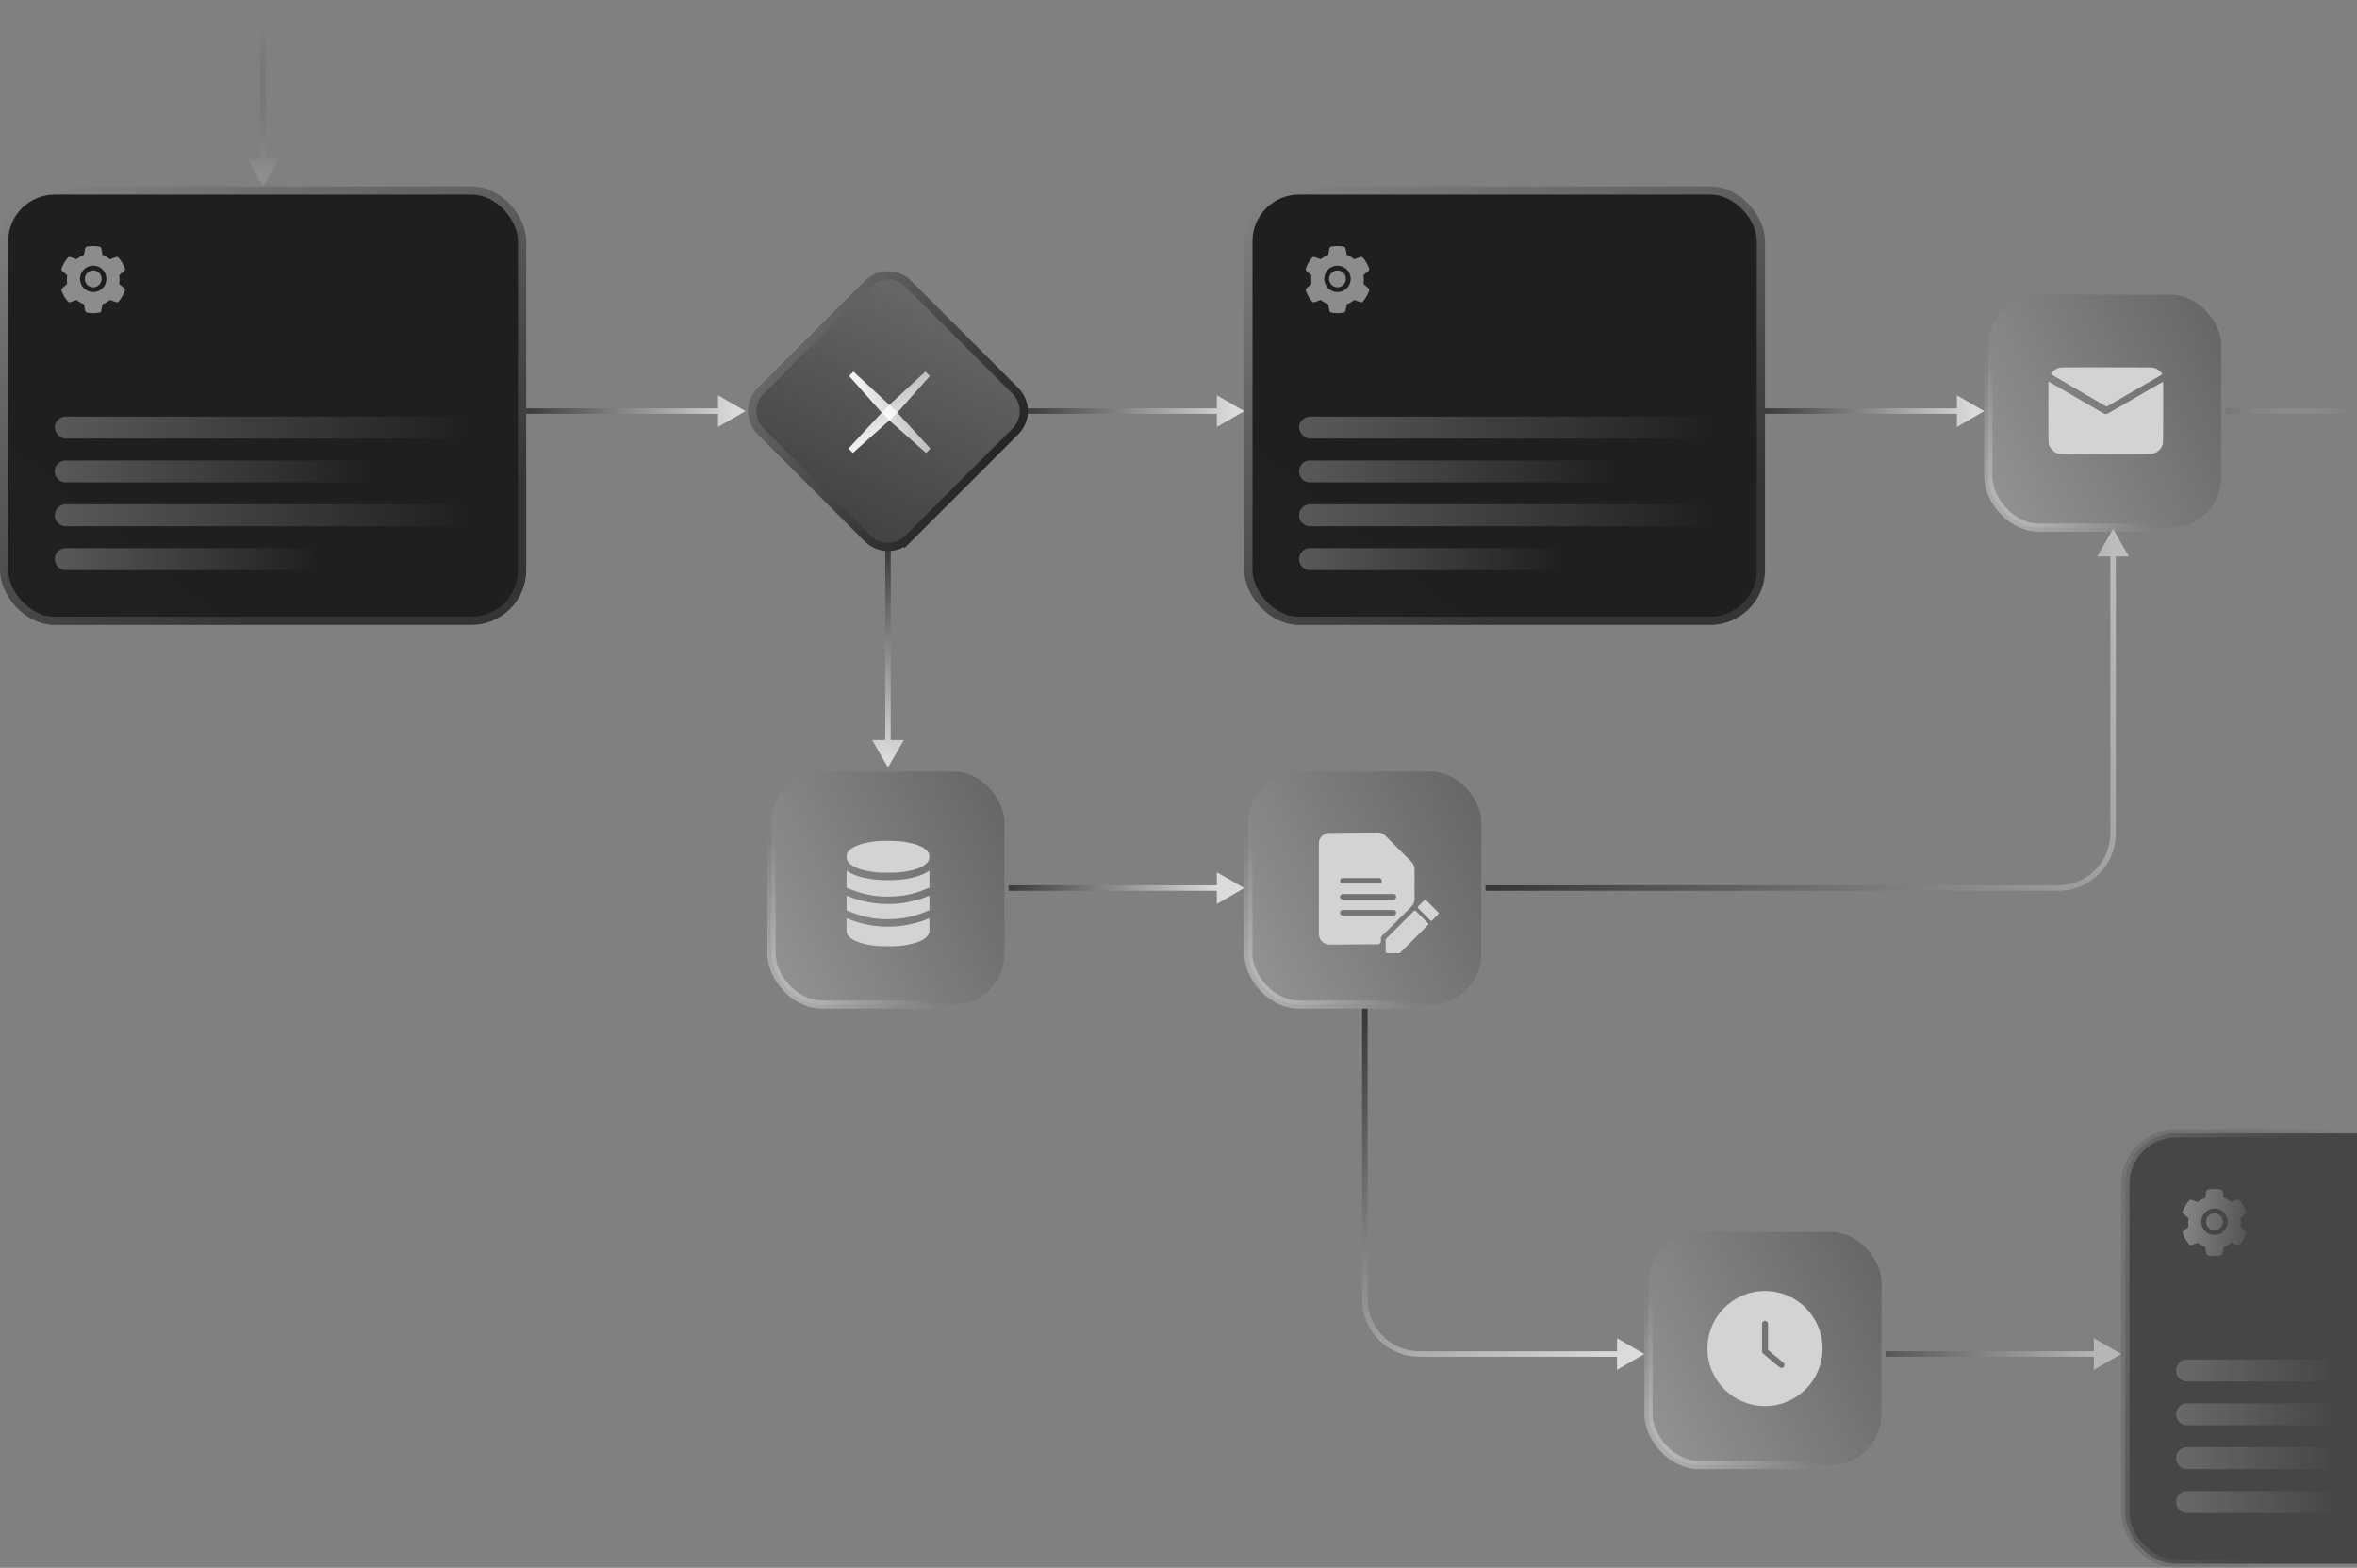 <svg xmlns="http://www.w3.org/2000/svg" width="430" height="286" fill="none" viewBox="0 0 430 286"><rect x="0" y="0" width="430" height="286" fill="#808080" stroke="none"/><rect width="42.5" height="42.5" x="140.75" y="140.75" fill="url(#a)" rx="9.25"/><rect width="42.5" height="42.5" x="140.75" y="140.75" stroke="url(#b)" stroke-width="1.5" rx="9.25"/><path fill="#d3d3d3" d="M160.047 153.439c-2.11.215-3.708.662-4.667 1.311-.305.211-.683.619-.816.885-.09.181-.103.271-.103.662 0 .541.073.722.447 1.126.773.838 2.385 1.409 4.795 1.697.516.06.976.077 2.299.077s1.783-.017 2.299-.077c2.415-.292 4.022-.855 4.795-1.697.374-.404.447-.585.447-1.126 0-.542-.073-.722-.447-1.126-.769-.833-2.333-1.392-4.752-1.693-.782-.099-3.464-.12-4.297-.039"/><path fill="#d3d3d3" d="M154.438 160.37v1.543l.164.064c.979.408 1.315.537 1.813.7 2.011.654 3.798.916 5.994.868 2.312-.047 4.417-.485 6.445-1.34.263-.108.525-.219.593-.245l.116-.043v-1.543c0-.846-.008-1.542-.021-1.542-.009 0-.159.09-.327.197-1.658 1.075-4.644 1.633-8.125 1.517-2.651-.09-4.959-.644-6.303-1.517a4 4 0 0 0-.327-.197c-.013 0-.022.692-.022 1.538"/><path fill="#d3d3d3" d="M154.438 164.709v1.328l.164.065c.979.408 1.315.537 1.813.7 2.011.653 3.798.915 5.994.868 2.312-.047 4.417-.486 6.445-1.341.263-.107.525-.219.593-.245l.116-.043v-1.327c0-.731-.017-1.328-.034-1.328a4 4 0 0 0-.395.155c-1.302.545-3.266 1.048-4.877 1.237a19.2 19.2 0 0 1-9.286-1.203 10 10 0 0 0-.507-.189c-.013 0-.026.597-.026 1.323"/><path fill="#d3d3d3" d="M154.438 168.801c0 1.259.005 1.294.099 1.513.49 1.095 2.252 1.852 5.144 2.213.902.111 3.738.111 4.64 0 2.888-.361 4.611-1.1 5.131-2.2l.111-.232v-1.29c0-.713-.017-1.293-.034-1.293a4 4 0 0 0-.395.155c-1.302.546-3.266 1.048-4.877 1.237a19.2 19.2 0 0 1-9.286-1.203 10 10 0 0 0-.507-.189c-.013 0-.026.58-.026 1.289"/><rect width="42.5" height="42.5" x="227.75" y="140.75" fill="url(#c)" rx="9.25"/><rect width="42.5" height="42.5" x="227.75" y="140.75" stroke="url(#d)" stroke-width="1.5" rx="9.25"/><path fill="#d3d3d3" d="M240.606 170.334v-16.428a1.97 1.97 0 0 1 1.955-1.97l8.763-.071a1.96 1.96 0 0 1 1.409.577l4.751 4.751c.37.369.577.871.577 1.393v5.407c0 .525-.209 1.028-.581 1.398l-5.388 5.354a.57.57 0 0 0-.168.404v.54a.57.57 0 0 1-.566.569l-8.77.047a1.97 1.97 0 0 1-1.982-1.971"/><path stroke="#747373" stroke-linecap="round" d="M244.97 160.68h6.616M244.97 163.588h9.244M244.97 166.498h9.244"/><path fill="#d3d3d3" d="M262.442 166.502a.25.25 0 0 0-.059-.088l-2.174-2.175a.3.3 0 0 0-.088-.059.3.3 0 0 0-.208 0 .3.3 0 0 0-.089.059l-1.108 1.109a.23.23 0 0 0 0 .322l2.237 2.237a.23.23 0 0 0 .322 0l1.108-1.109a.265.265 0 0 0 .059-.296M260.521 168.722a.23.23 0 0 0 0-.322l-2.237-2.237a.23.23 0 0 0-.322 0l-5.092 5.092a.268.268 0 0 0-.08.192v2.175a.27.27 0 0 0 .272.272h2.174a.27.27 0 0 0 .192-.08z"/><rect width="42.5" height="42.5" x="300.75" y="224.75" fill="url(#e)" rx="9.25"/><rect width="42.5" height="42.5" x="300.75" y="224.75" stroke="url(#f)" stroke-width="1.5" rx="9.25"/><path fill="#d3d3d3" d="M321.997 256.5c5.799 0 10.501-4.701 10.501-10.501s-4.702-10.5-10.501-10.5c-5.8 0-10.501 4.701-10.501 10.5s4.701 10.501 10.501 10.501"/><path fill="#d3d3d3" d="M321.998 241.499v5l3 2.501"/><path stroke="#747373" stroke-linecap="round" stroke-linejoin="round" stroke-width="1.091" d="M321.998 241.499v5l3 2.501"/><rect width="42.5" height="42.5" x="362.75" y="53.75" fill="url(#g)" rx="9.25"/><rect width="42.5" height="42.5" x="362.75" y="53.75" stroke="url(#h)" stroke-width="1.5" rx="9.25"/><g fill="#d3d3d3" clip-path="url(#i)"><path d="M375.949 67.045a2.4 2.4 0 0 0-1.38.678c-.206.207-.429.512-.399.546.013.009 2.299 1.345 5.079 2.965l5.061 2.948 5.036-2.91a666 666 0 0 0 5.079-2.947c.112-.099-.412-.7-.833-.954-.301-.185-.58-.275-.967-.326-.374-.048-16.311-.048-16.676 0"/><path d="M373.692 75.224c.013 5.307.018 5.633.091 5.857a2.55 2.55 0 0 0 1.706 1.663c.219.068.872.077 8.4.085 5.002.01 8.306 0 8.534-.025.859-.095 1.516-.525 1.92-1.25.31-.56.284-.082.301-6.308.009-3.936-.004-5.595-.034-5.595-.026 0-2.269 1.285-4.989 2.857a740 740 0 0 1-5.109 2.944c-.206.103-.473.112-.657.017a1036 1036 0 0 1-5.109-2.965c-2.733-1.594-4.989-2.896-5.015-2.896-.039 0-.047 1.521-.039 5.616"/></g><path fill="url(#j)" d="m48 34 2.887-5h-5.774zm0-40h-.5v35.5h1V-6z" opacity=".6"/><path fill="url(#k)" d="m136 75-5-2.887v5.774zm-40 0v.5h35.5v-1H96z"/><path fill="url(#l)" d="m227 75-5-2.887v5.774zm-40 0v.5h35.5v-1H187z"/><path fill="url(#m)" d="m362 75-5-2.887v5.774zm-40 0v.5h35.5v-1H322z"/><path fill="url(#n)" d="m446 75-5-2.887v5.774zm-40 0v.5h35.5v-1H406z" opacity=".6"/><path fill="url(#o)" d="m162 140 2.887-5h-5.774zm0-40h-.5v35.5h1V100z"/><path fill="url(#p)" d="m227 162-5-2.887v5.774zm-43 0v.5h38.5v-1H184z"/><path fill="url(#q)" d="m387 247-5-2.887v5.774zm-43 0v.5h38.5v-1H344z" opacity=".6"/><path fill="url(#r)" d="m300 247-5-2.887v5.774zm-51-63h-.5v53h1v-53zm10 63v.5h36.5v-1H259zm-10-10h-.5c0 5.799 4.701 10.5 10.5 10.5v-1a9.5 9.5 0 0 1-9.5-9.5z"/><path fill="url(#s)" d="m385.5 96.5-2.887 5h5.774zM271 162v.5h104.5v-1H271zm114.5-10h.5v-51h-1v51zm-10 10v.5c5.799 0 10.5-4.701 10.5-10.5h-1a9.5 9.5 0 0 1-9.5 9.5z"/><rect width="94.5" height="78.5" x=".75" y="34.75" fill="url(#t)" rx="9.25"/><rect width="94.5" height="78.5" x=".75" y="34.75" fill="url(#u)" rx="9.25"/><rect width="94.5" height="78.5" x=".75" y="34.75" stroke="url(#v)" stroke-width="1.5" rx="9.25"/><rect width="76" height="4" x="10" y="76" fill="url(#w)" rx="2"/><path fill="url(#x)" d="M10 86a2 2 0 0 1 2-2h54a2 2 0 1 1 0 4H12a2 2 0 0 1-2-2"/><path fill="url(#y)" d="M10 94a2 2 0 0 1 2-2h72a2 2 0 1 1 0 4H12a2 2 0 0 1-2-2"/><path fill="url(#z)" d="M10 102a2 2 0 0 1 2-2h44a2 2 0 1 1 0 4H12a2 2 0 0 1-2-2"/><path fill="#8c8c8c" d="M17.006 49.34c-.409 0-.791.16-1.081.449s-.449.673-.449 1.081c0 .41.16.792.449 1.082.29.288.672.448 1.081.448.41 0 .792-.16 1.082-.448.288-.29.448-.673.448-1.082 0-.408-.16-.791-.448-1.081a1.52 1.52 0 0 0-1.082-.449m5.637 3.22-.894-.764a4.9 4.9 0 0 0 0-1.578l.894-.764a.44.44 0 0 0 .127-.481l-.012-.036a6 6 0 0 0-1.088-1.882l-.025-.03a.44.44 0 0 0-.48-.129l-1.11.395a4.8 4.8 0 0 0-1.362-.786l-.214-1.16a.44.44 0 0 0-.353-.352l-.037-.007a6.2 6.2 0 0 0-2.171 0l-.037.007a.44.44 0 0 0-.353.351l-.216 1.166c-.49.187-.946.451-1.352.784l-1.118-.398a.44.44 0 0 0-.48.13l-.025.029a6.1 6.1 0 0 0-1.088 1.882l-.012.036a.44.44 0 0 0 .127.481l.905.773a4.8 4.8 0 0 0 0 1.558l-.902.773a.44.44 0 0 0-.128.48l.013.036a6.1 6.1 0 0 0 1.088 1.883l.025.029a.44.44 0 0 0 .48.13l1.118-.398c.407.335.861.6 1.352.783l.216 1.166a.44.44 0 0 0 .353.352l.037.007c.718.129 1.453.129 2.17 0l.038-.007a.44.44 0 0 0 .352-.352l.215-1.16c.495-.186.952-.45 1.362-.787l1.11.395a.44.44 0 0 0 .48-.13l.024-.028a6.1 6.1 0 0 0 1.089-1.883l.012-.035a.44.44 0 0 0-.13-.479m-5.637.714a2.403 2.403 0 1 1 0-4.807 2.403 2.403 0 0 1 0 4.807"/><rect width="93.5" height="78.5" x="227.75" y="34.75" fill="url(#A)" rx="9.25"/><rect width="93.5" height="78.5" x="227.75" y="34.75" fill="url(#B)" rx="9.25"/><rect width="93.5" height="78.5" x="227.75" y="34.75" stroke="url(#C)" stroke-width="1.5" rx="9.25"/><rect width="76" height="4" x="237" y="76" fill="url(#D)" rx="2"/><path fill="url(#E)" d="M237 86a2 2 0 0 1 2-2h54a2 2 0 1 1 0 4h-54a2 2 0 0 1-2-2"/><path fill="url(#F)" d="M237 94a2 2 0 0 1 2-2h72a2 2 0 1 1 0 4h-72a2 2 0 0 1-2-2"/><path fill="url(#G)" d="M237 102a2 2 0 0 1 2-2h44a2 2 0 1 1 0 4h-44a2 2 0 0 1-2-2"/><path fill="#8c8c8c" d="M244.006 49.34c-.408 0-.791.16-1.081.449a1.52 1.52 0 0 0-.449 1.081c0 .41.16.792.449 1.082.29.288.673.448 1.081.448.409 0 .792-.16 1.082-.448.288-.29.448-.673.448-1.082 0-.408-.16-.791-.448-1.081a1.52 1.52 0 0 0-1.082-.449m5.637 3.22-.894-.764a5 5 0 0 0 0-1.578l.894-.764a.44.44 0 0 0 .127-.481l-.012-.036a6 6 0 0 0-1.088-1.882l-.025-.03a.44.44 0 0 0-.48-.129l-1.11.395a4.8 4.8 0 0 0-1.362-.786l-.214-1.16a.44.44 0 0 0-.353-.352l-.037-.007a6.2 6.2 0 0 0-2.171 0l-.037.007a.44.44 0 0 0-.353.351l-.216 1.166c-.49.187-.947.451-1.352.784l-1.118-.398a.44.44 0 0 0-.48.13l-.025.029a6.1 6.1 0 0 0-1.088 1.882l-.012.036a.44.44 0 0 0 .127.481l.905.773a4.9 4.9 0 0 0 0 1.558l-.902.773a.44.44 0 0 0-.127.48l.012.036a6 6 0 0 0 1.088 1.883l.025.029a.44.44 0 0 0 .48.13l1.118-.398c.407.335.861.6 1.352.783l.216 1.166a.44.44 0 0 0 .353.352l.037.007c.718.129 1.453.129 2.171 0l.037-.007a.44.44 0 0 0 .353-.352l.214-1.16c.495-.186.952-.45 1.362-.787l1.11.395a.44.44 0 0 0 .48-.13l.025-.028a6.1 6.1 0 0 0 1.088-1.883l.012-.035a.44.44 0 0 0-.13-.479m-5.637.714a2.403 2.403 0 1 1 0-4.807 2.403 2.403 0 0 1 0 4.807"/><g opacity=".6"><rect width="94.5" height="78.5" x="387.75" y="206.75" fill="url(#H)" rx="9.25"/><rect width="94.5" height="78.5" x="387.75" y="206.75" fill="url(#I)" rx="9.25"/><rect width="94.5" height="78.5" x="387.75" y="206.75" stroke="url(#J)" stroke-width="1.5" rx="9.25"/><path fill="url(#K)" d="M397 250a2 2 0 0 1 2-2h72a2 2 0 1 1 0 4h-72a2 2 0 0 1-2-2"/><path fill="url(#L)" d="M397 258a2 2 0 0 1 2-2h54a2 2 0 1 1 0 4h-54a2 2 0 0 1-2-2"/><path fill="url(#M)" d="M397 266a2 2 0 0 1 2-2h72a2 2 0 1 1 0 4h-72a2 2 0 0 1-2-2"/><path fill="url(#N)" d="M397 274a2 2 0 0 1 2-2h44a2 2 0 1 1 0 4h-44a2 2 0 0 1-2-2"/><path fill="url(#O)" d="M404.006 221.341c-.408 0-.791.158-1.081.448s-.449.673-.449 1.081c0 .409.16.792.449 1.082a1.525 1.525 0 0 0 2.611-1.082c0-.408-.16-.791-.448-1.081a1.52 1.52 0 0 0-1.082-.448m5.637 3.219-.894-.764a5 5 0 0 0 0-1.578l.894-.764a.44.44 0 0 0 .127-.481l-.012-.036a6 6 0 0 0-1.088-1.882l-.025-.029a.44.44 0 0 0-.48-.13l-1.11.395a4.8 4.8 0 0 0-1.362-.786l-.214-1.161a.43.43 0 0 0-.353-.351l-.037-.007a6.2 6.2 0 0 0-2.171 0l-.037.007a.44.44 0 0 0-.353.351l-.216 1.166c-.49.186-.947.451-1.352.784l-1.118-.398a.44.44 0 0 0-.48.13l-.025.029a6.1 6.1 0 0 0-1.088 1.882l-.012.036a.44.44 0 0 0 .127.481l.905.772a4.9 4.9 0 0 0 0 1.559l-.902.773a.43.43 0 0 0-.127.481l.012.035a6 6 0 0 0 1.088 1.883l.025.029a.44.44 0 0 0 .48.13l1.118-.398c.407.335.861.6 1.352.783l.216 1.166a.44.44 0 0 0 .353.352l.037.006c.718.13 1.453.13 2.171 0l.037-.006a.44.44 0 0 0 .353-.352l.214-1.16c.495-.186.952-.45 1.362-.787l1.11.396a.44.44 0 0 0 .48-.13l.025-.029a6.1 6.1 0 0 0 1.088-1.883l.012-.035a.44.44 0 0 0-.13-.479m-5.637.714a2.403 2.403 0 1 1 0-4.807 2.403 2.403 0 0 1 0 4.807"/></g><path fill="url(#P)" stroke="url(#Q)" stroke-width="1.5" d="M158.288 51.773a5.25 5.25 0 0 1 7.424 0l19.515 19.515a5.25 5.25 0 0 1 0 7.424l-19.515 19.515a5.25 5.25 0 0 1-7.424 0l-19.515-19.515a5.25 5.25 0 0 1 0-7.424z"/><path fill="url(#R)" d="m169.633 68.588-.802-.803-6.421 5.922-1.405 1.405-6.22 6.719.803.802 6.822-6.088 1.433-1.433z"/><path fill="url(#S)" d="m168.948 82.633.803-.802-5.923-6.421-1.404-1.405-6.719-6.22-.803.803 6.089 6.822 1.433 1.433z"/><defs><linearGradient id="a" x1="223.471" x2="136.958" y1="131.671" y2="174.447" gradientUnits="userSpaceOnUse"><stop stop-color="#424242"/><stop offset="1" stop-color="#949494"/></linearGradient><linearGradient id="b" x1="113.407" x2="149.935" y1="197.998" y2="161.95" gradientUnits="userSpaceOnUse"><stop stop-color="#fff"/><stop offset="1" stop-color="#fff" stop-opacity="0"/></linearGradient><linearGradient id="c" x1="310.471" x2="223.958" y1="131.671" y2="174.447" gradientUnits="userSpaceOnUse"><stop stop-color="#424242"/><stop offset="1" stop-color="#949494"/></linearGradient><linearGradient id="d" x1="200.407" x2="236.935" y1="197.998" y2="161.95" gradientUnits="userSpaceOnUse"><stop stop-color="#fff"/><stop offset="1" stop-color="#fff" stop-opacity="0"/></linearGradient><linearGradient id="e" x1="383.471" x2="296.958" y1="215.671" y2="258.447" gradientUnits="userSpaceOnUse"><stop stop-color="#424242"/><stop offset="1" stop-color="#949494"/></linearGradient><linearGradient id="f" x1="273.407" x2="309.935" y1="281.998" y2="245.95" gradientUnits="userSpaceOnUse"><stop stop-color="#fff"/><stop offset="1" stop-color="#fff" stop-opacity="0"/></linearGradient><linearGradient id="g" x1="445.471" x2="358.958" y1="44.671" y2="87.447" gradientUnits="userSpaceOnUse"><stop stop-color="#424242"/><stop offset="1" stop-color="#949494"/></linearGradient><linearGradient id="h" x1="335.407" x2="371.935" y1="110.998" y2="74.95" gradientUnits="userSpaceOnUse"><stop stop-color="#fff"/><stop offset="1" stop-color="#fff" stop-opacity="0"/></linearGradient><linearGradient id="j" x1="48" x2="48" y1="5.5" y2="32.065" gradientUnits="userSpaceOnUse"><stop stop-color="#353535" stop-opacity="0"/><stop offset="1" stop-color="#989898"/></linearGradient><linearGradient id="k" x1="94.71" x2="134.065" y1="75" y2="75" gradientUnits="userSpaceOnUse"><stop stop-color="#353535"/><stop offset="1" stop-color="#dbdbdb"/></linearGradient><linearGradient id="l" x1="185.71" x2="225.065" y1="75" y2="75" gradientUnits="userSpaceOnUse"><stop stop-color="#353535"/><stop offset="1" stop-color="#dbdbdb"/></linearGradient><linearGradient id="m" x1="320.71" x2="360.065" y1="75" y2="75" gradientUnits="userSpaceOnUse"><stop stop-color="#353535"/><stop offset="1" stop-color="#dbdbdb"/></linearGradient><linearGradient id="n" x1="404.71" x2="429" y1="75" y2="75" gradientUnits="userSpaceOnUse"><stop stop-color="#696969"/><stop offset="1" stop-color="#dbdbdb" stop-opacity="0"/></linearGradient><linearGradient id="o" x1="162" x2="162" y1="98.71" y2="138.065" gradientUnits="userSpaceOnUse"><stop stop-color="#353535"/><stop offset="1" stop-color="#dbdbdb"/></linearGradient><linearGradient id="p" x1="182.71" x2="222.065" y1="162" y2="162" gradientUnits="userSpaceOnUse"><stop stop-color="#353535"/><stop offset="1" stop-color="#dbdbdb"/></linearGradient><linearGradient id="q" x1="342.71" x2="382.065" y1="247" y2="247" gradientUnits="userSpaceOnUse"><stop stop-color="#353535"/><stop offset="1" stop-color="#dbdbdb"/></linearGradient><linearGradient id="r" x1="249" x2="296" y1="182.71" y2="247" gradientUnits="userSpaceOnUse"><stop stop-color="#353535"/><stop offset="1" stop-color="#dbdbdb"/></linearGradient><linearGradient id="s" x1="269.71" x2="410" y1="162" y2="102" gradientUnits="userSpaceOnUse"><stop stop-color="#353535"/><stop offset="1" stop-color="#d2d2d2"/></linearGradient><linearGradient id="t" x1="93.6" x2="36.749" y1="34" y2="134.739" gradientUnits="userSpaceOnUse"><stop stop-color="#282828" stop-opacity="0"/><stop offset="1" stop-color="#282828"/></linearGradient><linearGradient id="u" x1="451.603" x2="129.038" y1="-129.768" y2="267.269" gradientUnits="userSpaceOnUse"><stop stop-color="#1c1c1c"/><stop offset="1" stop-color="#202020"/></linearGradient><linearGradient id="v" x1="-27.36" x2="20.894" y1="34" y2="126.779" gradientUnits="userSpaceOnUse"><stop stop-color="#8e8e8e"/><stop offset="1" stop-color="#353535"/></linearGradient><linearGradient id="w" x1="10" x2="86" y1="78" y2="78" gradientUnits="userSpaceOnUse"><stop stop-color="#595959"/><stop offset="1" stop-color="#1f1f1f"/></linearGradient><linearGradient id="x" x1="10" x2="68" y1="86" y2="86" gradientUnits="userSpaceOnUse"><stop stop-color="#595959"/><stop offset="1" stop-color="#1f1f1f"/></linearGradient><linearGradient id="y" x1="10" x2="86" y1="94" y2="94" gradientUnits="userSpaceOnUse"><stop stop-color="#595959"/><stop offset="1" stop-color="#1f1f1f"/></linearGradient><linearGradient id="z" x1="10" x2="58" y1="102" y2="102" gradientUnits="userSpaceOnUse"><stop stop-color="#595959"/><stop offset="1" stop-color="#1f1f1f"/></linearGradient><linearGradient id="A" x1="319.625" x2="262.468" y1="34" y2="134.227" gradientUnits="userSpaceOnUse"><stop stop-color="#282828" stop-opacity="0"/><stop offset="1" stop-color="#282828"/></linearGradient><linearGradient id="B" x1="673.899" x2="350.658" y1="-129.768" y2="263.956" gradientUnits="userSpaceOnUse"><stop stop-color="#1c1c1c"/><stop offset="1" stop-color="#202020"/></linearGradient><linearGradient id="C" x1="199.925" x2="248.469" y1="34" y2="126.363" gradientUnits="userSpaceOnUse"><stop stop-color="#8e8e8e"/><stop offset="1" stop-color="#353535"/></linearGradient><linearGradient id="D" x1="237" x2="313" y1="78" y2="78" gradientUnits="userSpaceOnUse"><stop stop-color="#595959"/><stop offset="1" stop-color="#1f1f1f"/></linearGradient><linearGradient id="E" x1="237" x2="295" y1="86" y2="86" gradientUnits="userSpaceOnUse"><stop stop-color="#595959"/><stop offset="1" stop-color="#1f1f1f"/></linearGradient><linearGradient id="F" x1="237" x2="313" y1="94" y2="94" gradientUnits="userSpaceOnUse"><stop stop-color="#595959"/><stop offset="1" stop-color="#1f1f1f"/></linearGradient><linearGradient id="G" x1="237" x2="285" y1="102" y2="102" gradientUnits="userSpaceOnUse"><stop stop-color="#595959"/><stop offset="1" stop-color="#1f1f1f"/></linearGradient><linearGradient id="H" x1="480.6" x2="423.749" y1="206" y2="306.739" gradientUnits="userSpaceOnUse"><stop stop-color="#282828" stop-opacity="0"/><stop offset="1" stop-color="#282828"/></linearGradient><linearGradient id="I" x1="838.603" x2="516.038" y1="42.232" y2="439.269" gradientUnits="userSpaceOnUse"><stop stop-color="#1c1c1c"/><stop offset="1" stop-color="#202020"/></linearGradient><linearGradient id="J" x1="378.2" x2="421.562" y1="230.889" y2="237.766" gradientUnits="userSpaceOnUse"><stop stop-color="#707070"/><stop offset="1" stop-color="#353535" stop-opacity="0"/></linearGradient><linearGradient id="K" x1="397" x2="426.5" y1="250" y2="250" gradientUnits="userSpaceOnUse"><stop stop-color="#595959"/><stop offset="1" stop-color="#1f1f1f"/></linearGradient><linearGradient id="L" x1="397" x2="427" y1="258" y2="258" gradientUnits="userSpaceOnUse"><stop stop-color="#595959"/><stop offset="1" stop-color="#1f1f1f"/></linearGradient><linearGradient id="M" x1="397" x2="426.5" y1="266" y2="266" gradientUnits="userSpaceOnUse"><stop stop-color="#595959"/><stop offset="1" stop-color="#1f1f1f"/></linearGradient><linearGradient id="N" x1="397" x2="427" y1="274" y2="274" gradientUnits="userSpaceOnUse"><stop stop-color="#595959"/><stop offset="1" stop-color="#1f1f1f"/></linearGradient><linearGradient id="O" x1="390.5" x2="413.5" y1="223" y2="225.5" gradientUnits="userSpaceOnUse"><stop stop-color="#bfbfbf"/><stop offset="1" stop-color="#1d1d1d"/></linearGradient><linearGradient id="P" x1="190" x2="143.277" y1="30.667" y2="135.924" gradientUnits="userSpaceOnUse"><stop stop-color="#202020" stop-opacity="0"/><stop offset="1" stop-color="#202020"/></linearGradient><linearGradient id="Q" x1="106" x2="180.846" y1="37.308" y2="94.923" gradientUnits="userSpaceOnUse"><stop stop-color="#afafaf"/><stop offset="1" stop-color="#1c1c1c"/></linearGradient><linearGradient id="R" x1="134.581" x2="115.058" y1="121.715" y2="70.932" gradientUnits="userSpaceOnUse"><stop offset=".304" stop-color="#f9f9f9" stop-opacity="0"/><stop offset=".509" stop-color="#fff"/><stop offset="1" stop-color="#fff" stop-opacity="0"/></linearGradient><linearGradient id="S" x1="115.821" x2="166.604" y1="47.581" y2="28.058" gradientUnits="userSpaceOnUse"><stop offset=".304" stop-color="#f9f9f9" stop-opacity="0"/><stop offset=".509" stop-color="#fff"/><stop offset="1" stop-color="#fff" stop-opacity="0"/></linearGradient><clipPath id="i"><path fill="#fff" d="M373.334 64.001h22v22h-22z"/></clipPath></defs></svg>